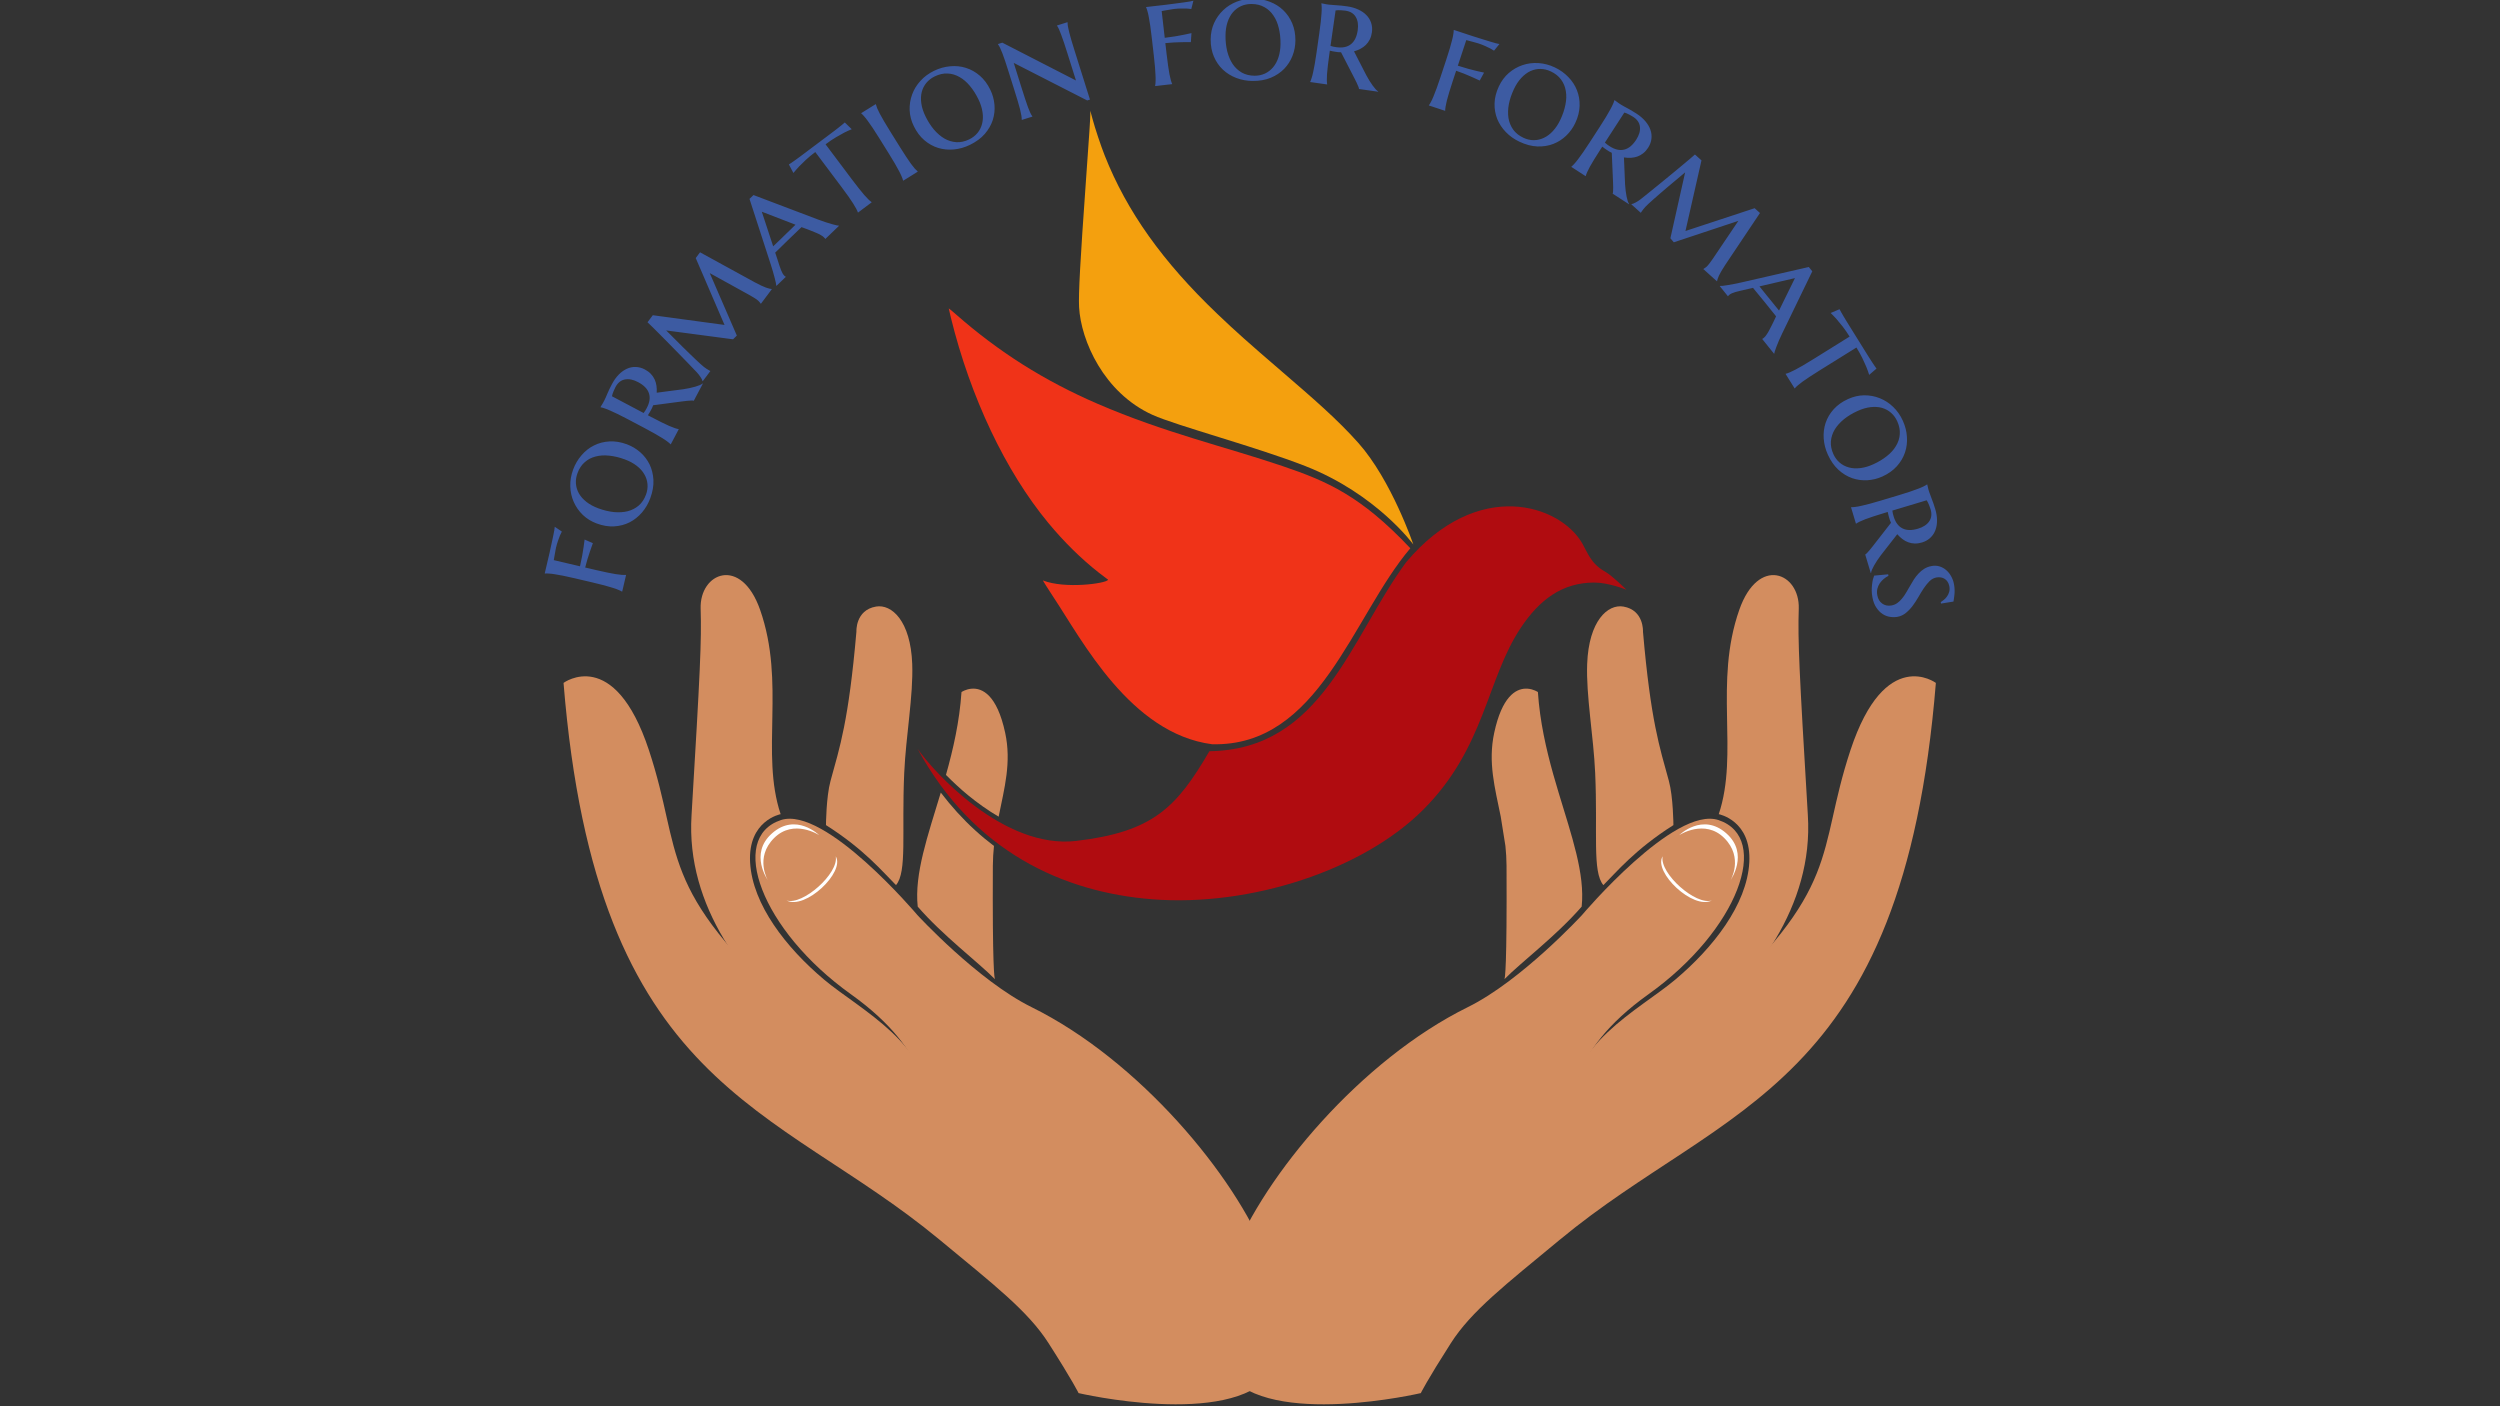 <?xml version="1.0" encoding="UTF-8"?>
<svg xmlns="http://www.w3.org/2000/svg" width="400" height="225" version="1.1" viewBox="0 0 400 225" xml:space="preserve">
  <rect x="0" y="0" width="400" height="225" fill="#333333" stroke="none"/>
  <g transform="matrix(.172 0 0 .172 53.282 -599.53)" stroke-width="5.812">
    <path d="m244.57 4015.9q6.032 1.415 10.554 2.334 4.522 0.919 7.853 1.488 3.28 0.486 5.57 0.67 2.291 0.184 3.808 0.045l0.268 0.063-3.631 15.482-0.268-0.062q-1.297-0.799-3.431-1.653-2.117-0.921-5.287-1.876-3.221-1.038-7.681-2.226-4.459-1.187-10.491-2.602l-16.89-3.961q-6.032-1.415-10.487-2.318-4.522-0.919-7.802-1.406-3.331-0.569-5.638-0.686-2.29-0.184-3.808-0.045l-0.268-0.063q1.022-4.356 2.106-8.981 1.101-4.692 2.154-9.182 1.002-4.573 1.894-8.678 0.908-4.171 1.611-7.471 0.652-3.383 1.135-5.744 0.416-2.377 0.435-3.363l6.594 4.446q-0.878 1.633-1.815 3.817-0.791 1.865-1.751 4.751-1.011 2.803-1.876 6.49-0.314 1.341-0.636 3.316-0.373 1.892-0.663 3.733-0.369 2.176-0.769 4.486l24.397 5.722q1.206-5.444 2.058-9.982 0.785-4.553 1.287-7.901 0.628-3.883 0.933-6.994l7.697 3.361q-1.397 3.844-2.742 7.771-1.137 3.34-2.364 7.365-1.211 3.959-2.044 7.511zm0.9-43.229q-7.625-2.801-13.107-8.043-5.458-5.306-8.412-12.038-3.018-6.756-3.239-14.538-0.221-7.782 2.628-15.536 2.801-7.625 7.855-13.396 5.013-5.859 11.558-9.102 6.569-3.307 14.358-3.746 7.789-0.439 16.125 2.624 6.914 2.54 12.474 7.37 5.495 4.806 8.738 11.351 3.178 6.521 3.61 14.528 0.368 7.983-2.909 16.9-2.778 7.561-7.767 13.355-4.989 5.795-11.494 9.125-6.569 3.307-14.293 3.769-7.789 0.439-16.125-2.624zm45.684-26.927q1.804-4.911 1.385-9.759-0.419-4.848-2.946-9.15-2.503-4.367-7.079-7.881-4.617-3.603-11.143-6.001-7.431-2.73-14.357-3.442-6.903-0.776-12.678 0.769-5.816 1.457-10.158 5.289-4.406 3.808-6.757 10.206-1.804 4.911-1.45 9.735 0.354 4.824 2.793 9.167 2.462 4.278 7.014 7.858 4.552 3.579 11.143 6.001 7.367 2.707 14.357 3.442 6.95 0.647 12.83-0.786 5.84-1.522 10.31-5.306 4.406-3.808 6.733-10.141zm-2.213-75.913q0.826-1.121 1.591-2.274 0.736-1.246 1.348-2.402 4.022-7.608 2.003-13.658-1.986-6.112-10.142-10.423-6.695-3.539-12.263-2.433-5.536 1.045-8.753 7.131-1.03 1.948-1.651 3.566-0.65 1.525-1.015 2.656-0.368 1.285-0.575 2.266zm8.879-7.221q-0.461 1.314-1.044 2.563-0.611 1.156-1.255 2.373-0.515 0.974-1.187 2.098-0.672 1.124-1.438 2.277l2.982 1.577q5.417 2.864 9.559 4.897 4.081 2.002 7.099 3.364 3.05 1.301 5.219 2.058 2.108 0.725 3.612 0.975l0.243 0.129-7.432 14.059-0.243-0.129q-1.053-1.102-2.9-2.468-1.815-1.427-4.64-3.154-2.854-1.82-6.867-4.097-4.013-2.277-9.491-5.173l-15.337-8.108q-5.478-2.896-9.559-4.897-4.142-2.034-7.192-3.335-3.079-1.394-5.28-2.091-2.169-0.757-3.673-1.007l-0.243-0.129q0.576-0.942 1.216-2.005 0.543-0.881 1.183-1.944 0.611-1.156 1.223-2.313 1.03-1.948 2.691-5.975 1.662-4.027 4.397-9.201 2.767-5.234 6.297-8.819 3.562-3.646 7.545-5.434 4.015-1.849 8.291-1.691 4.309 0.098 8.508 2.318 3.287 1.737 5.543 4.098 2.195 2.329 3.518 5.13 1.262 2.769 1.714 5.89 0.453 3.121 0.222 6.503l24.678-3.229q3.06-0.485 5.937-1.067 2.909-0.642 5.296-1.327t4.19-1.445q1.742-0.792 2.59-1.512l0.243 0.129-8.429 15.946q-0.548-0.29-2.305-0.206-1.786-0.01-3.794 0.253-2.036 0.17-3.983 0.464-1.915 0.234-2.842 0.367zm45.884-22.527q-0.233-1.294-1.733-3.539-1.458-2.3-3.495-4.518-3.358-3.554-7.678-8.004-4.335-4.546-8.986-9.243-4.61-4.753-9.206-9.409-4.651-4.698-8.614-8.706-3.963-4.009-6.991-6.971-3.027-2.962-4.445-4.284l4.919-6.551 66.731 9.04-26.801-62.22 4.01-5.34 50.929 27.909q3.51 1.861 6.043 3.074 2.574 1.158 4.446 1.875 1.817 0.676 3.084 0.938 1.267 0.262 2.065 0.345l0.22 0.165-10.168 13.543-0.22-0.165q-0.316-0.496-1.197-1.501-0.839-1.061-2.271-2.135-0.936-0.703-2.822-1.86-1.844-1.213-3.758-2.219l-37.302-20.604 25.179 58.075-3.485 3.495-62.243-8.253q8.215 8.321 15.302 15.278 3.027 2.962 6.055 5.924 3.027 2.962 5.752 5.524 2.67 2.521 4.761 4.436 2.092 1.915 3.193 2.742 1.376 1.033 2.464 1.764 1.032 0.689 1.886 1.158 0.964 0.551 1.707 0.937l-7.11 9.469zm92.116-143.16q-1.341 1.287-3.378 3.241-1.987 1.907-4.371 4.194t-4.918 4.719q-2.533 2.431-4.771 4.673-2.285 2.192-4.125 4.053-1.888 1.811-2.931 2.812l1.88 5.638q1.096 3.528 1.967 6.127 0.824 2.549 1.564 4.414t1.445 3.097q0.657 1.182 1.468 2.027 0.524 0.546 0.86 0.797 0.288 0.201 0.53 0.254l0.191 0.199-8.743 8.389-0.191-0.199q0.014-0.681-0.337-2.539-0.399-1.907-1.075-4.502-0.627-2.642-1.584-5.827-0.907-3.232-2.006-6.566l-19.864-61.272 3.726-3.575 60.002 22.761q3.43 1.288 6.67 2.378 3.289 1.042 5.951 1.827 2.614 0.736 4.455 1.163 1.794 0.378 2.233 0.338l0.191 0.199-12.717 12.202q-0.282-0.493-0.568-0.791-0.334-0.348-0.715-0.745-1.049-1.093-3.023-2.156-1.925-1.111-4.145-2.033-2.219-1.02-4.394-1.795-2.125-0.823-3.526-1.387zm-26.369 17.859 3.03-2.907q2.086-2.002 4.421-4.242 2.337-2.337 4.721-4.625t4.62-4.433q2.188-2.195 3.976-3.91l-31.349-12.09zm39.168-87.71q-5.01 3.761-8.808 7.302-3.743 3.499-6.344 6.227-2.958 3.168-5.174 5.951l-4.231-7.928q0.908-0.51 2.821-1.86 1.913-1.35 3.991-2.825 2.092-1.571 3.95-2.88 1.872-1.405 2.587-1.943l26.04-19.552q0.66-0.496 2.422-1.819 1.776-1.419 3.812-2.949 1.996-1.585 3.826-3.045 1.83-1.46 2.574-2.191l6.433 6.275q-3.18 1.268-7.048 3.226-3.29 1.695-7.749 4.355-4.404 2.618-9.524 6.463l24.347 32.426q3.72 4.955 6.6 8.56t5.07 6.179q2.204 2.477 3.844 4.087 1.639 1.61 2.893 2.477l0.165 0.22-12.717 9.548-0.165-0.22q-0.483-1.445-1.572-3.469-1.089-2.023-2.853-4.831-1.805-2.863-4.465-6.634-2.659-3.771-6.38-8.726zm59.332-13.185q-3.275-5.26-5.793-9.044-2.555-3.843-4.535-6.502-1.958-2.754-3.51-4.465-1.493-1.747-2.666-2.719l-0.146-0.234 13.558-8.442 0.146 0.234q0.355 1.482 1.205 3.629 0.909 2.111 2.458 5.12 1.571 2.914 3.892 6.903 2.284 3.93 5.559 9.19l9.169 14.727q3.275 5.26 5.829 9.102 2.555 3.843 4.513 6.597 1.98 2.66 3.473 4.406 1.551 1.71 2.725 2.683l0.146 0.234-13.558 8.441-0.146-0.234q-0.355-1.482-1.264-3.592-0.85-2.147-2.421-5.061-1.549-3.009-3.87-6.997-2.321-3.988-5.596-9.248zm32.309-10.911q-3.547-7.308-3.859-14.886-0.249-7.608 2.295-14.506 2.514-6.96 7.754-12.717 5.24-5.758 12.672-9.365 7.308-3.547 14.951-4.197 7.675-0.741 14.638 1.465 7.025 2.176 12.939 7.264 5.913 5.088 9.791 13.077 3.217 6.627 3.87 13.962 0.623 7.274-1.583 14.237-2.236 6.901-7.48 12.967-5.274 6.004-13.82 10.152-7.246 3.517-14.859 4.229t-14.608-1.403q-7.025-2.176-12.909-7.202-5.913-5.088-9.791-13.077zm51.582 12.305q4.707-2.285 7.768-6.067 3.062-3.782 4.227-8.633 1.227-4.881 0.371-10.587-0.825-5.798-3.861-12.053-3.457-7.122-7.952-12.44-4.432-5.348-9.664-8.242-5.199-2.986-10.985-3.239-5.816-0.315-11.947 2.662-4.707 2.285-7.799 6.005-3.092 3.72-4.349 8.539-1.195 4.789-0.401 10.525 0.795 5.736 3.861 12.053 3.427 7.06 7.952 12.44 4.556 5.288 9.786 8.336 5.261 2.956 11.107 3.333 5.816 0.315 11.885-2.632zm112.31-37-2.561 0.805-68.358-34.938 7.352 23.379q1.859 5.91 3.308 10.29 1.449 4.379 2.592 7.556 1.188 3.09 2.132 5.175 1.01 2.064 1.903 3.299l0.083 0.263-9.851 3.098-0.083-0.263q0.025-1.524-0.327-3.794-0.353-2.271-1.147-5.485-0.815-3.28-2.133-7.7-1.318-4.421-3.176-10.331l-5.204-16.549q-1.859-5.91-3.287-10.224-1.449-4.379-2.638-7.47-1.209-3.156-2.219-5.22-1.01-2.064-1.903-3.299l-0.083-0.263 4.072-1.28 68.507 35.18-7.744-24.627q-1.859-5.91-3.287-10.224-1.449-4.379-2.638-7.47-1.143-3.177-2.087-5.261-0.944-2.085-1.838-3.319l-0.083-0.263 9.785-3.077 0.083 0.263q-0.025 1.524 0.327 3.794 0.419 2.25 1.234 5.53 0.794 3.214 2.112 7.635 1.297 4.355 3.156 10.266zm71.289-42.336q0.707 6.155 1.37 10.722 0.663 4.567 1.253 7.894 0.651 3.251 1.252 5.469 0.601 2.218 1.245 3.599l0.032 0.274-15.799 1.814-0.032-0.274q0.314-1.491 0.397-3.788 0.151-2.304-0.021-5.611-0.111-3.383-0.501-7.981-0.389-4.598-1.096-10.754l-1.979-17.235q-0.707-6.155-1.362-10.654-0.663-4.567-1.314-7.818-0.59-3.328-1.26-5.538-0.601-2.218-1.245-3.599l-0.032-0.274q4.446-0.51 9.165-1.052 4.787-0.55 9.37-1.076 4.643-0.602 8.807-1.15 4.233-0.555 7.576-1.009 3.404-0.529 5.79-0.873 2.378-0.412 3.312-0.727l-1.956 7.708q-1.833-0.275-4.206-0.418-2.023-0.114-5.063-0.042-2.98 0-6.742 0.428-1.368 0.157-3.336 0.522-1.907 0.288-3.738 0.637-2.173 0.388-4.482 0.792l2.859 24.895q5.532-0.705 10.091-1.436 4.551-0.8 7.871-1.458 3.867-0.721 6.897-1.485l-0.562 8.38q-4.09-0.015-8.241 0.045-3.527 0.059-7.731 0.264-4.135 0.198-7.76 0.614zm40.991-13.761q0.06-8.123 3.14-15.054 3.149-6.93 8.488-11.985 5.339-5.124 12.589-7.962 7.25-2.838 15.511-2.777 8.123 0.06 15.262 2.867 7.208 2.738 12.472 7.803 5.332 5.065 8.377 12.247 3.045 7.182 2.979 16.063-0.054 7.366-2.721 14.231-2.666 6.796-7.731 12.059-5.064 5.195-12.453 8.307-7.389 3.043-16.889 2.973-8.054-0.06-15.194-2.797-7.14-2.738-12.472-7.734-5.332-5.065-8.378-12.179-3.045-7.182-2.979-16.063zm40.78 33.898q5.232 0.039 9.653-1.994 4.421-2.033 7.616-5.864 3.264-3.831 5.026-9.326 1.831-5.563 1.883-12.516 0.058-7.917-1.613-14.676-1.602-6.759-5.008-11.672-3.336-4.981-8.41-7.773-5.073-2.86-11.889-2.91-5.232-0.039-9.652 1.925-4.421 1.964-7.684 5.726-3.195 3.763-5.025 9.257-1.831 5.494-1.883 12.516-0.058 7.848 1.613 14.676 1.74 6.76 5.076 11.81 3.405 4.982 8.478 7.911 5.073 2.86 11.82 2.91zm70.699-27.736q1.334 0.399 2.678 0.729 1.421 0.272 2.716 0.457 8.519 1.214 13.532-2.73 5.081-3.935 6.383-13.067 1.069-7.497-1.854-12.364-2.854-4.857-9.669-5.829-2.181-0.311-3.914-0.349-1.655-0.097-2.843-0.058-1.334 0.088-2.327 0.225zm9.796 5.916q-1.392 0.01-2.765-0.116-1.295-0.185-2.658-0.379-1.091-0.155-2.376-0.408-1.285-0.253-2.629-0.583l-0.476 3.34q-0.865 6.066-1.379 10.651-0.505 4.518-0.767 7.818-0.194 3.31-0.173 5.608 0.03 2.229 0.303 3.729l-0.039 0.273-15.744-2.244 0.038-0.273q0.681-1.363 1.342-3.564 0.73-2.191 1.4-5.433 0.749-3.301 1.536-7.848t1.662-10.681l2.448-17.175q0.874-6.134 1.379-10.651 0.515-4.586 0.708-7.896 0.272-3.369 0.183-5.676-0.021-2.298-0.293-3.797l0.038-0.273q1.081 0.224 2.298 0.467 1.012 0.214 2.23 0.457 1.295 0.185 2.59 0.369 2.181 0.311 6.533 0.514 4.352 0.203 10.145 1.029 5.861 0.836 10.428 2.947 4.635 2.121 7.664 5.265 3.097 3.153 4.393 7.232 1.364 4.089 0.694 8.791-0.525 3.68-1.984 6.601-1.45 2.853-3.64 5.044-2.18 2.123-4.964 3.604-2.784 1.481-6.045 2.407l11.378 22.136q1.49 2.716 3.01 5.227 1.588 2.521 3.039 4.536 1.451 2.015 2.776 3.455 1.334 1.372 2.298 1.927l-0.039 0.273-17.856-2.545q0.087-0.613-0.585-2.239-0.595-1.684-1.52-3.485-0.848-1.859-1.783-3.592-0.867-1.723-1.305-2.55zm103.86 26.928q-1.942 5.883-3.258 10.307-1.315 4.423-2.177 7.691-0.774 3.224-1.16 5.489-0.385 2.265-0.381 3.789l-0.086 0.262-15.101-4.985 0.086-0.262q0.911-1.222 1.95-3.271 1.105-2.028 2.337-5.101 1.319-3.117 2.896-7.454 1.577-4.337 3.519-10.22l5.439-16.474q1.942-5.883 3.236-10.241 1.315-4.423 2.09-7.647 0.861-3.268 1.181-5.555 0.385-2.265 0.381-3.789l0.086-0.262q4.249 1.403 8.76 2.892 4.576 1.511 8.956 2.957 4.467 1.402 8.476 2.653 4.075 1.273 7.3 2.265 3.312 0.948 5.621 1.638 2.331 0.625 3.311 0.731l-5.011 6.175q-1.548-1.019-3.642-2.145-1.788-0.953-4.578-2.164-2.703-1.255-6.299-2.442-1.307-0.432-3.246-0.927-1.852-0.539-3.66-0.991-2.135-0.56-4.401-1.163l-7.856 23.796q5.317 1.683 9.761 2.933 4.466 1.185 7.756 1.98 3.813 0.969 6.884 1.548l-4.028 7.37q-3.706-1.731-7.499-3.418-3.226-1.427-7.127-3.006-3.836-1.556-7.301-2.7zm42.98 4.717q3.465-7.348 9.17-12.345 5.767-4.968 12.735-7.315 6.997-2.409 14.768-1.942 7.771 0.468 15.243 3.991 7.348 3.465 12.649 9.009 5.393 5.511 8.044 12.318 2.713 6.836 2.462 14.633-0.252 7.797-4.039 15.83-3.142 6.663-8.444 11.774-5.273 5.049-12.079 7.7-6.777 2.589-14.79 2.312-7.984-0.34-16.577-4.391-7.285-3.435-12.616-8.917t-8.074-12.255q-2.714-6.836-2.492-14.57 0.251-7.797 4.039-15.83zm22.784 47.885q4.732 2.231 9.598 2.242 4.866 0.011 9.374-2.125 4.571-2.107 8.476-6.354 3.997-4.28 6.962-10.569 3.377-7.161 4.697-13.997 1.383-6.807 0.354-12.696-0.937-5.922-4.371-10.585-3.404-4.726-9.569-7.632-4.732-2.231-9.569-2.305-4.837-0.073-9.378 1.972-4.479 2.074-8.447 6.292-3.968 4.218-6.963 10.569-3.347 7.098-4.697 13.997-1.258 6.866-0.35 12.85 0.999 5.951 4.374 10.739 3.404 4.726 9.507 7.603zm75.811 4.505q1.043 0.922 2.124 1.786 1.176 0.844 2.274 1.555 7.223 4.678 13.428 3.203 6.263-1.438 11.278-9.181 4.117-6.356 3.508-12-0.551-5.607-6.329-9.349-1.849-1.198-3.406-1.96-1.462-0.783-2.556-1.246-1.248-0.48-2.206-0.773zm6.408 9.482q-1.268-0.575-2.461-1.266-1.098-0.711-2.253-1.46-0.924-0.599-1.985-1.368-1.06-0.769-2.141-1.633l-1.834 2.831q-3.331 5.142-5.723 9.088-2.355 3.888-3.978 6.774-1.565 2.923-2.512 5.017-0.909 2.036-1.29 3.511l-0.15 0.231-13.347-8.646 0.15-0.231q1.19-0.951 2.714-2.671 1.582-1.682 3.552-4.343 2.065-2.682 4.688-6.478t5.992-8.997l9.432-14.56q3.368-5.2 5.723-9.088 2.392-3.946 3.957-6.869 1.661-2.943 2.549-5.075 0.946-2.094 1.328-3.569l0.15-0.231q0.887 0.657 1.89 1.388 0.829 0.619 1.832 1.351 1.098 0.711 2.196 1.422 1.849 1.198 5.714 3.209 3.865 2.011 8.776 5.192 4.969 3.219 8.228 7.052 3.316 3.871 4.746 7.995 1.487 4.162 0.951 8.408-0.478 4.284-3.061 8.271-2.021 3.12-4.572 5.159-2.514 1.981-5.421 3.05-2.87 1.012-6.018 1.187-3.148 0.175-6.497-0.353l1.035 24.867q0.213 3.091 0.538 6.008 0.383 2.955 0.854 5.393 0.471 2.438 1.069 4.301 0.635 1.806 1.277 2.714l-0.15 0.231-15.138-9.806q0.337-0.52 0.409-2.278 0.168-1.778 0.084-3.801 0.011-2.043-0.11-4.009-0.064-1.928-0.114-2.863zm18.383 47.695q1.31-0.118 3.679-1.413 2.42-1.249 4.809-3.082 3.837-3.03 8.651-6.941 4.911-3.916 10.002-8.134 5.141-4.172 10.186-8.338 5.09-4.218 9.434-7.811 4.343-3.593 7.561-6.347 3.218-2.754 4.66-4.049l6.091 5.479-14.903 65.671 64.346-21.197 4.965 4.466-32.3 48.262q-2.164 3.332-3.596 5.747-1.381 2.462-2.26 4.263-0.834 1.75-1.207 2.989-0.373 1.238-0.527 2.026l-0.184 0.205-12.591-11.326 0.184-0.205q0.522-0.271 1.601-1.06 1.131-0.742 2.328-2.073 0.783-0.87 2.102-2.646 1.371-1.73 2.542-3.547l23.82-35.334-60.074 19.948-3.174-3.781 13.722-61.27q-9.014 7.448-16.57 13.892-3.218 2.754-6.436 5.508-3.218 2.754-6.011 5.242-2.747 2.437-4.84 4.351-2.092 1.914-3.013 2.938-1.151 1.28-1.975 2.298-0.778 0.967-1.32 1.776-0.634 0.911-1.084 1.617l-8.803-7.919zm134.46 104.41q-1.163-1.45-2.93-3.651-1.724-2.148-3.792-4.725-2.068-2.577-4.265-5.316t-4.233-5.165q-1.982-2.47-3.673-4.467-1.637-2.04-2.542-3.168l-5.782 1.374q-3.611 0.779-6.277 1.418-2.612 0.595-4.535 1.168-1.924 0.573-3.213 1.166-1.236 0.55-2.148 1.283-0.591 0.474-0.87 0.786-0.225 0.269-0.3 0.506l-0.215 0.172-7.583-9.45 0.215-0.172q0.677 0.074 2.559-0.111 1.935-0.229 4.579-0.673 2.687-0.391 5.944-1.062 3.3-0.618 6.718-1.418l62.788-14.371 3.231 4.027-27.975 57.755q-1.586 3.303-2.958 6.434-1.328 3.184-2.346 5.766-0.964 2.539-1.552 4.335-0.535 1.753-0.534 2.194l-0.215 0.172-11.03-13.745q0.516-0.237 0.838-0.496 0.376-0.301 0.805-0.646 1.181-0.948 2.415-2.821 1.277-1.819 2.392-3.949 1.212-2.12 2.176-4.218 1.008-2.044 1.694-3.389zm-15.459-27.845 2.628 3.275q1.81 2.255 3.834 4.779 2.122 2.534 4.19 5.111 2.068 2.577 4.007 4.994 1.992 2.373 3.544 4.306l14.814-30.158zm83.857 46.702q-3.31-5.319-6.506-9.411-3.159-4.034-5.65-6.863-2.898-3.224-5.477-5.673l8.267-3.523q0.429 0.949 1.607 2.973 1.178 2.024 2.466 4.223 1.382 2.221 2.524 4.186 1.237 1.987 1.71 2.747l17.206 27.646q0.437 0.701 1.601 2.572 1.259 1.892 2.605 4.055 1.404 2.126 2.7 4.077 1.295 1.951 1.958 2.755l-6.812 5.861q-0.986-3.278-2.599-7.302-1.402-3.425-3.663-8.1-2.224-4.616-5.607-10.052l-34.426 21.425q-5.26 3.274-9.104 5.828-3.843 2.554-6.598 4.512-2.66 1.98-4.407 3.472-1.747 1.493-2.72 2.666l-0.234 0.145-8.403-13.501 0.234-0.146q1.482-0.355 3.593-1.263 2.111-0.908 5.062-2.42 3.009-1.549 6.998-3.869t9.249-5.594zm-1.448 58.09q7.398-3.355 14.982-3.469 7.612-0.051 14.441 2.672 6.892 2.695 12.511 8.084 5.619 5.389 9.031 12.912 3.355 7.398 3.805 15.056 0.541 7.692-1.847 14.595-2.359 6.966-7.599 12.745-5.241 5.779-13.328 9.447-6.708 3.043-14.058 3.504-7.287 0.433-14.191-1.954-6.841-2.416-12.767-7.816-5.864-5.429-9.788-14.081-3.327-7.335-3.839-14.965-0.512-7.629 1.784-14.567 2.359-6.966 7.537-12.716 5.241-5.779 13.328-9.447zm-13.647 51.243q2.161 4.765 5.862 7.924 3.701 3.159 8.52 4.451 4.847 1.354 10.574 0.647 5.818-0.673 12.15-3.545 7.21-3.27 12.643-7.624 5.462-4.291 8.491-9.445 3.121-5.119 3.524-10.896 0.466-5.805-2.349-12.012-2.161-4.765-5.799-7.953-3.638-3.188-8.423-4.571-4.756-1.32-10.511-0.675-5.755 0.645-12.15 3.545-7.147 3.242-12.643 7.624-5.405 4.417-8.588 9.565-3.092 5.182-3.621 11.016-0.466 5.805 2.321 11.95zm54.852 52.525q0.198 1.378 0.462 2.736 0.35 1.405 0.726 2.657 2.474 8.242 8.159 11.136 5.704 2.96 14.54 0.308 7.253-2.177 10.444-6.873 3.21-4.629 1.231-11.223-0.633-2.11-1.326-3.699-0.607-1.543-1.141-2.604-0.64-1.174-1.181-2.018zm-1.258 11.375q-0.594-1.259-1.055-2.558-0.376-1.253-0.772-2.571-0.317-1.055-0.627-2.328-0.31-1.272-0.574-2.631l-3.231 0.97q-5.868 1.762-10.246 3.22-4.312 1.438-7.418 2.586-3.086 1.214-5.163 2.197-2.011 0.963-3.257 1.84l-0.264 0.079-4.572-15.231 0.264-0.079q1.523 0.046 3.798-0.278 2.295-0.258 5.519-1.01 3.31-0.706 7.767-1.9 4.457-1.194 10.392-2.976l16.616-4.988q5.934-1.781 10.246-3.219 4.378-1.458 7.464-2.672 3.171-1.168 5.229-2.216 2.077-0.983 3.323-1.86l0.264-0.079q0.251 1.075 0.541 2.281 0.231 1.009 0.521 2.216 0.376 1.253 0.752 2.506 0.633 2.11 2.276 6.145 1.643 4.035 3.325 9.64 1.702 5.67 1.703 10.702 0.021 5.097-1.561 9.166-1.562 4.135-4.72 7.023-3.138 2.955-7.688 4.32-3.561 1.069-6.825 0.97-3.198-0.118-6.106-1.186-2.842-1.087-5.355-2.993-2.513-1.905-4.722-4.476l-15.314 19.619q-1.839 2.493-3.481 4.926-1.622 2.499-2.841 4.662-1.22 2.163-1.971 3.97-0.685 1.787-0.784 2.895l-0.264 0.079-5.186-17.275q0.594-0.178 1.787-1.471 1.279-1.246 2.525-2.842 1.332-1.55 2.512-3.126 1.2-1.51 1.767-2.255zm46.543 75.126-0.258-1.353q1.072-0.625 2.65-1.906 1.591-1.214 2.986-3.091 1.407-1.81 2.132-4.26 0.792-2.463 0.2-5.574-0.451-2.367-1.623-4.106-1.092-1.684-2.689-2.712-1.597-1.027-3.619-1.343-1.955-0.329-4.119 0.084-3.517 0.669-6.296 3.371-2.766 2.769-5.34 6.553-2.506 3.771-4.976 8.095-2.47 4.325-5.314 8.16-2.844 3.835-6.299 6.666-3.443 2.898-7.838 3.735-3.246 0.618-6.927 0.057-3.668-0.493-6.943-2.603t-5.819-5.9q-2.611-3.778-3.732-9.661-0.618-3.246-0.644-6.325-0.012-3.011 0.322-5.668 0.28-2.576 0.786-4.705 0.586-2.074 1.153-3.513l13.013-1.216 0.271 1.42q-2.238 1.127-4.361 2.862-2.11 1.803-3.71 4.07-1.52 2.322-2.248 5.123-0.648 2.856 0 6.238 0.451 2.367 1.594 4.322 1.211 1.942 2.914 3.159 1.716 1.285 3.913 1.778 2.264 0.48 4.834-0.01 3.043-0.58 5.381-2.286 2.406-1.719 4.386-4.199 2.048-2.492 3.791-5.487 1.755-2.927 3.539-6.07 1.784-3.143 3.662-6.163 1.958-2.966 4.345-5.523t5.266-4.366q2.947-1.823 6.734-2.544 3.99-0.76 7.49 0.326 3.501 1.085 6.192 3.446 2.76 2.348 4.592 5.713 1.9 3.352 2.634 7.207 0.541 2.84 0.599 5.352 0.07 2.579-0.165 4.657-0.155 2.132-0.48 3.736-0.258 1.591-0.416 2.602z" fill="#3d5ba2" stroke-linecap="round" stroke-linejoin="round" stroke-width="49.424" style="paint-order:stroke fill markers;white-space:pre" aria-label="formation for formators"></path>
    <g transform="translate(126.94 3756.2)" fill="#d38d5f" stroke-width="5.812">
      <g transform="translate(17.283 6.627)">
        <g fill="#d38d5f">
          <path d="m450.02 363.44c-5.626 0.398-9.607 3.135-9.607 3.135-1.843 27.477-7.711 53.112-14.447 77.088 6.551 6.576 13.316 12.943 20.445 18.797 8.994 7.36 18.533 14.159 28.562 20.041 5.367-26.684 12.014-50.405 6.076-78.029-7.707-35.857-21.653-41.694-31.029-41.031zm-28.869 96.658c-12.093 40.166-24.655 75.452-21.469 106.07 23.323 26.953 56.172 51.576 71.861 67.52-0.525-0.929-2.422-10.726-1.961-105.52 0.031-6.39 0.426-12.498 1.041-18.408-6.076-4.61-11.956-9.476-17.582-14.631-11.693-10.665-22.294-22.46-31.891-35.031zm50.393 173.59c0.083 0.146 0.137 0.131 0.137 0.131-0.04-0.041-0.096-0.09-0.137-0.131z"></path>
          <path d="m314.35 490.34s0.168-26.268 4.221-41.054c8.606-31.397 16.843-55.546 24.094-138.88 0 0-1.124-20.028 18.224-23.348 14.537-2.495 32.192 13.263 33.689 53.356 1.1 29.513-5.911 67.064-7.451 101.59-2.468 55.385 2.842 91.857-7.629 104.16-11.919-11.846-29.322-33.116-65.149-55.828z"></path>
          <path d="m243.77 525.16c2.203 39.22 33.695 79.337 68.897 108.98 32.891 27.694 102.24 61.434 97.451 123.59 0 0-231.62-106.32-220.82-276.6 8.036-134.24 9.395-162.05 8.457-192.17-1.041-33.425 37.583-49.417 55.307 1.077 23.92 68.135 0.153 133.27 19.109 190.14 0 0-30.606 5.758-28.401 44.976z"></path>
          <path d="m419.9 875.94c-153.72-127.34-318.93-138.59-349.68-517.87 0 0 47.142-35.019 79.408 62.505 32.265 97.52 6.012 126.9 136.51 244.57 0 0 26.839 20.815 120.27 86.864 0 0 9.413-48.457-68.785-104.27-83.717-59.749-114.69-145.71-65.193-162.08 40.957-13.548 126.9 88.296 126.9 88.296s56.18 61.015 106.24 85.714c99.984 49.334 189.38 156.86 218.73 231.94 6.592 16.864 12.752 99.122 4.538 109.54-39.581 50.224-179.49 17.582-179.49 17.582s-5.669-11.63-27.937-46.442c-19.184-29.991-50.689-54.266-101.5-96.36z"></path>
        </g>
        <path d="m260.34 541.82c0.199-0.022-17.838-24.639 3.824-43.813 22.253-19.697 43.853 1.689 43.853 1.689s-23.672-15.557-41.958 2.729-5.719 39.394-5.719 39.394zm17.319 18.625c17.344 9.14 54.74-26.432 45.766-41.042 3.02 15.85-30.853 45.915-45.766 41.042z" fill="#ffffff" stroke-width="0" style="paint-order:stroke fill markers"></path>
      </g>
      <g transform="matrix(-1 0 0 1 1434.3 6.627)">
        <g fill="#d38d5f">
          <path d="m451.83 363.4c9.286 0.226 21.994 7.457 29.219 41.072 5.937 27.624-0.709 51.345-6.076 78.029l-4.35 27.26c-0.615 5.91-1.01 12.018-1.041 18.408-0.461 94.796 1.436 104.59 1.961 105.52-15.689-15.943-48.538-40.566-71.861-67.52-3.186-30.62 9.376-65.906 21.469-106.07l4.814-16.436c6.736-23.976 12.605-49.611 14.447-77.088 0 0 3.982-2.737 9.607-3.135 0.586-0.041 1.192-0.056 1.811-0.041z"></path>
          <path d="m314.35 490.34s0.168-26.268 4.221-41.054c8.606-31.397 16.843-55.546 24.094-138.88 0 0-1.124-20.028 18.224-23.348 14.537-2.495 32.192 13.263 33.689 53.356 1.1 29.513-5.911 67.064-7.451 101.59-2.468 55.385 2.842 91.857-7.629 104.16-11.919-11.846-29.322-33.116-65.149-55.828z"></path>
          <path d="m243.77 525.16c2.203 39.22 33.695 79.337 68.897 108.98 32.891 27.694 102.24 61.434 97.451 123.59 0 0-231.62-106.32-220.82-276.6 8.036-134.24 9.395-162.05 8.457-192.17-1.041-33.425 37.583-49.417 55.307 1.077 23.92 68.135 0.153 133.27 19.109 190.14 0 0-30.606 5.758-28.401 44.976z"></path>
          <path d="m419.9 875.94c-153.72-127.34-318.93-138.59-349.68-517.87 0 0 47.142-35.019 79.408 62.505 32.265 97.52 6.012 126.9 136.51 244.57 0 0 26.839 20.815 120.27 86.864 0 0 9.413-48.457-68.785-104.27-83.717-59.749-114.69-145.71-65.193-162.08 40.957-13.548 126.9 88.296 126.9 88.296s56.18 61.015 106.24 85.714c99.984 49.334 189.38 156.86 218.73 231.94 6.592 16.864 12.752 99.122 4.538 109.54-39.581 50.224-179.49 17.582-179.49 17.582s-5.669-11.63-27.937-46.442c-19.184-29.991-50.689-54.266-101.5-96.36z"></path>
        </g>
        <path d="m261.3 541.82c0.2-0.022-17.838-24.639 3.824-43.813 22.253-19.697 43.853 1.689 43.853 1.689s-23.672-15.557-41.958 2.729c-18.286 18.286-5.719 39.394-5.719 39.394zm17.319 18.625c17.344 9.14 54.74-26.432 45.766-41.042 3.02 15.85-30.853 45.915-45.766 41.042z" fill="#ffffff" stroke-width="0" style="paint-order:stroke fill markers"></path>
      </g>
    </g>
    <path d="m998.28 4008.6c-52.048 70.804-78.011 174.41-183.04 175.85-30.529 52.319-52.293 75.013-123.95 83.443-67.091 7.893-132.61-64.063-147.63-85.879 51.882 95.694 135.52 133.7 218.53 140.17 91.391 7.127 195.9-27.338 251.84-83.23 57.746-57.699 58.85-121.09 90.814-169.24 17.326-26.099 38.597-42.173 68.426-42.173 13.586 0 29.867 6.697 29.867 6.697s-13.145-13.113-19.719-16.786c-13.383-7.477-16.341-17.739-21.337-26.392-20.68-35.82-97.026-61.584-163.8 17.537z" fill="#b00c10" style="paint-order:stroke fill markers"></path>
    <path d="m704.48 3588.7-0.024 3.341c-0.036 4.671-0.791 16.157-4.15 63.087-5.228 73.046-6.921 104.35-6.286 116.16 1.676 31.177 23.037 79.781 68.242 100.24 22.288 10.089 96.308 29.714 142.17 47.655 66.275 25.924 100.51 72.932 100.51 72.932s-20.292-59.785-51.148-94.455c-19.522-21.936-42.499-41.76-70.71-66.04-32.365-27.853-43.462-37.757-60.274-53.799-51.096-48.754-84.343-95.481-104.92-147.45-3.729-9.419-8.897-24.946-11.45-34.394z" fill="#f4a00e" style="paint-order:stroke fill markers"></path>
    <path d="m572.78 3772.6c0 0.234 0.876 3.997 1.948 8.364 18.246 74.274 50.903 143.11 90.657 191.11 14.633 17.666 30.598 33.387 46.945 46.224 8.506 6.68 8.815 6.429 8.634 6.743-1.973 3.417-40.262 8.628-60.532 0.548-0.342-0.136 5.86 9.7 9.963 15.865 26.242 39.427 71.31 126.54 147.33 136.5 99.721 2.497 130.38-118.71 184.43-182.3-46.018-48.857-77.543-62.417-118.69-76.389-53.373-18.125-109.51-30.867-172.33-58.048-49.715-21.51-91.862-48.15-131.98-83.424-3.513-3.089-6.386-5.425-6.386-5.191z" fill="#f03318" style="paint-order:stroke fill markers"></path>
  </g>
</svg>
